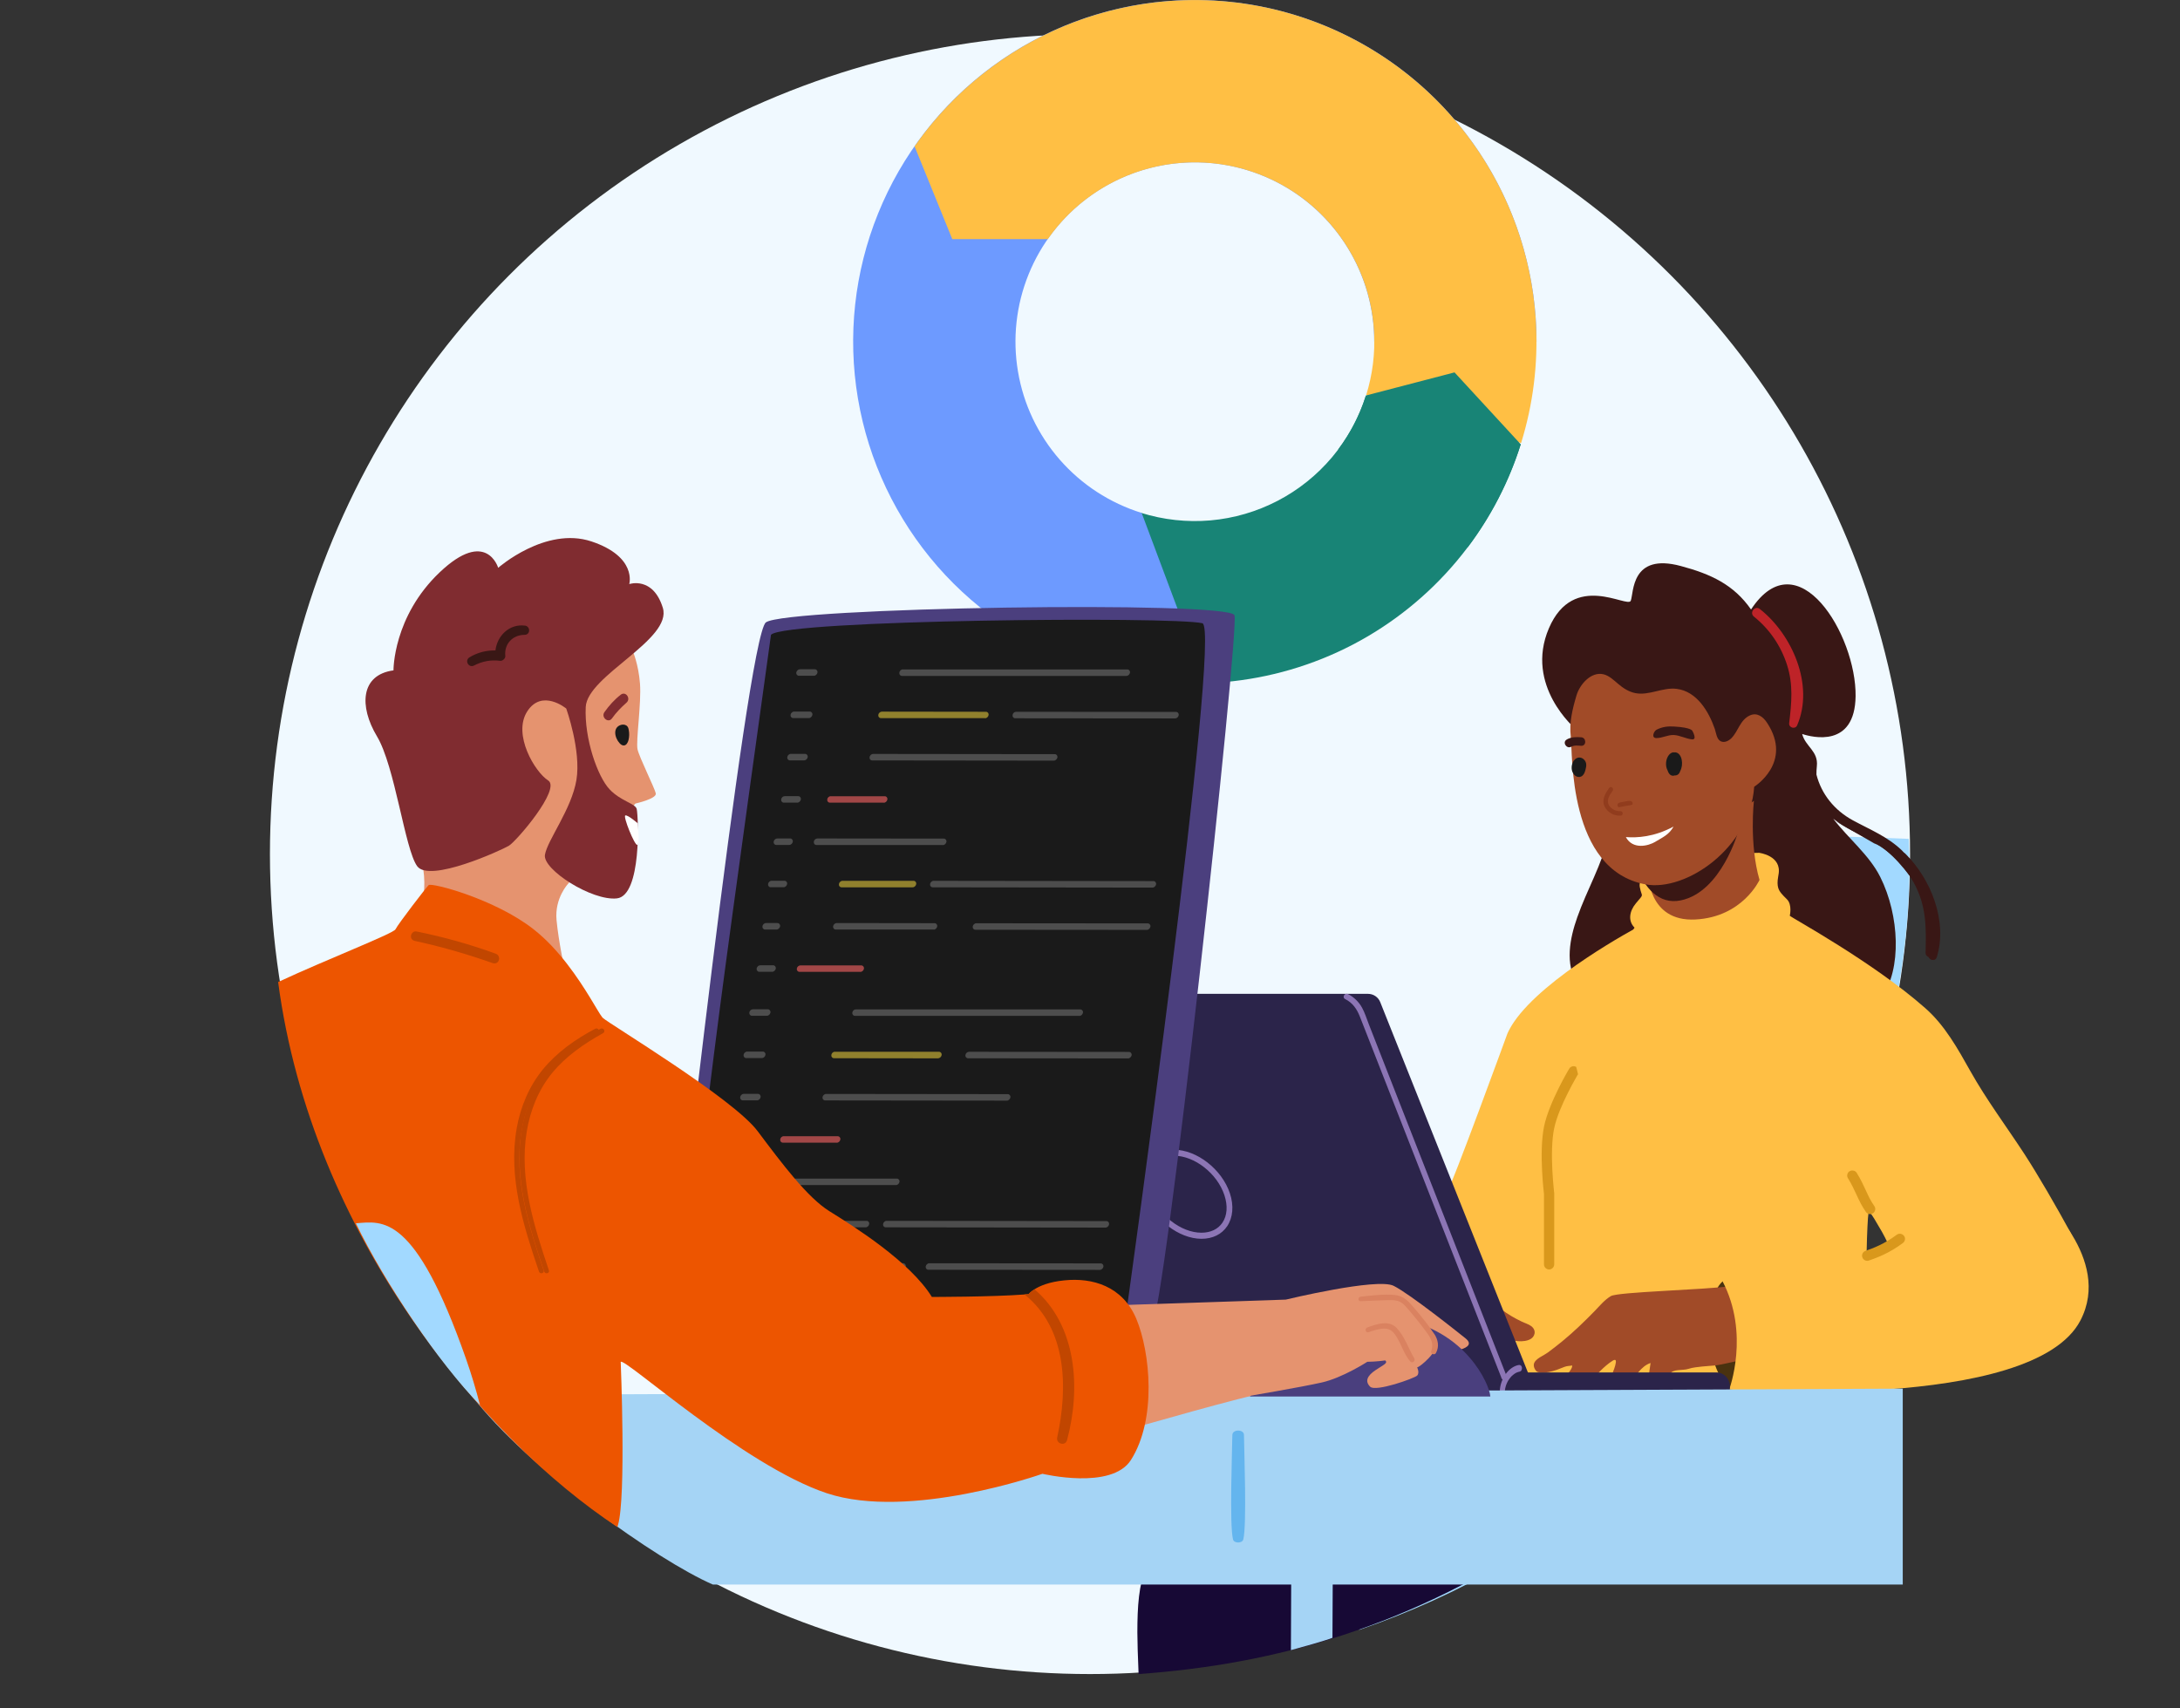 <?xml version="1.0" encoding="UTF-8"?>
<svg id="Layer_1" data-name="Layer 1" xmlns="http://www.w3.org/2000/svg" viewBox="0 0 319 250">
  <rect x="0" y="0" width="319" height="250" fill="#333333" stroke="none"/>
  <defs>
    <style>
      .cls-1, .cls-2 {
        fill: #c14600;
      }

      .cls-3 {
        fill: #f0f9ff;
      }

      .cls-4 {
        fill: #90802d;
      }

      .cls-5 {
        fill: #3a1714;
      }

      .cls-6 {
        fill: #6d9aff;
      }

      .cls-7 {
        fill: #d9981c;
      }

      .cls-7, .cls-2 {
        fill-rule: evenodd;
      }

      .cls-8 {
        fill: #e5936f;
      }

      .cls-9 {
        fill: #4d4d4d;
      }

      .cls-10 {
        fill: #fff;
      }

      .cls-11 {
        fill: #a14b28;
      }

      .cls-12 {
        fill: #da8260;
      }

      .cls-13 {
        fill: #170935;
      }

      .cls-14 {
        fill: #913c1d;
      }

      .cls-15 {
        fill: #4a3f7e;
      }

      .cls-16 {
        fill: #8c75b5;
      }

      .cls-17 {
        fill: #4a320f;
      }

      .cls-18 {
        fill: #ffbf44;
      }

      .cls-19 {
        fill: #a24747;
      }

      .cls-20 {
        fill: #64b5ee;
      }

      .cls-21 {
        fill: #802c30;
      }

      .cls-22 {
        fill: #1a1a1a;
      }

      .cls-23 {
        fill: #be2328;
      }

      .cls-24 {
        fill: #ed5500;
      }

      .cls-25 {
        fill: #a5d4f5;
      }

      .cls-26 {
        fill: #391715;
      }

      .cls-27 {
        fill: #188476;
      }

      .cls-28 {
        fill: #a2d9ff;
      }

      .cls-29 {
        fill: #2b244a;
      }

      .cls-30 {
        fill: #4b3f7e;
      }
    </style>
  </defs>
  <circle class="cls-3" cx="159.5" cy="125" r="120"/>
  <g>
    <path class="cls-27" d="M222.53,65.02c-1.97,6.26-5.16,12.08-9.38,17.11-4.22,5.03-9.39,9.18-15.21,12.22-5.82,3.03-12.19,4.89-18.73,5.47-6.54.58-13.13-.14-19.39-2.12l7.13-22.65c3.29,1.03,6.75,1.41,10.18,1.11,3.43-.3,6.78-1.28,9.83-2.87,3.06-1.59,5.77-3.77,7.99-6.41,2.21-2.64,3.89-5.69,4.92-8.98l22.65,7.13Z"/>
    <g>
      <path class="cls-6" d="M224.84,50c0-9.25-2.57-18.32-7.41-26.2-4.85-7.88-11.78-14.26-20.04-18.43-8.25-4.17-17.5-5.97-26.72-5.2-9.22.77-18.04,4.08-25.49,9.57-7.45,5.49-13.22,12.93-16.69,21.51-3.47,8.57-4.49,17.94-2.95,27.06,1.54,9.12,5.58,17.64,11.66,24.6,6.09,6.96,13.99,12.1,22.82,14.84l12.63-7.75-5.59-14.93c-4.64-1.44-8.79-4.14-11.98-7.79-3.2-3.66-5.32-8.13-6.12-12.91-.81-4.79-.27-9.71,1.55-14.21,1.82-4.5,4.86-8.41,8.76-11.29,3.91-2.88,8.54-4.62,13.38-5.02,4.84-.41,9.7.54,14.03,2.73,4.33,2.19,7.98,5.54,10.52,9.68,2.55,4.14,3.89,8.9,3.89,13.75h23.75Z"/>
      <path class="cls-18" d="M222.58,64.85c3.54-11.4,2.89-23.68-1.83-34.64s-13.21-19.87-23.93-25.11c-10.72-5.25-22.96-6.49-34.51-3.49-11.55,2.99-21.65,10.02-28.48,19.81l5.52,13.58h13.97c3.58-5.14,8.89-8.83,14.95-10.4,6.06-1.57,12.49-.92,18.12,1.83,5.63,2.75,10.08,7.43,12.57,13.18,2.48,5.75,2.82,12.2.96,18.19l22.68,7.05Z"/>
      <path class="cls-27" d="M222.53,65.02c-1.71,5.42-4.33,10.52-7.75,15.06l-18.97-14.29c1.79-2.39,3.17-5.06,4.07-7.91l12.96-3.38,9.69,10.52Z"/>
    </g>
  </g>
  <path class="cls-28" d="M251.79,122.07l-30.83,84.5-22.11,31.98c60.22-20.64,82.21-79.26,80.46-115.78-5.19-.22-10.79-.38-15.58-.49-6.8-.15-11.95-.21-11.95-.21Z"/>
  <path class="cls-26" d="M236.97,121.87c-.23-.07-.43-.04-.57.04-.38-.21-.89-.13-1.01.41-.97,4.2-3.17,7.89-4.59,11.93-1.09,3.09-1.83,6.8,0,9.77.35.57,1.05,1.9,1.73,2.1.6.18,1.69-.32,2.27-.48,1.74-.51,3.42-1.25,4.98-2.18,3.1-1.85,5.76-4.51,7.31-7.79,3.35-7.11-4.46-11.89-10.12-13.79Z"/>
  <path class="cls-26" d="M278.34,124.49c-2.12-2.05-4.68-3.06-7.22-4.44-2.68-1.46-4.59-3.82-5.32-6.69,0-.4.01-.81.06-1.22.24-2.23-1.67-2.86-2.15-4.72,1.49.49,7.72,2.07,7.82-5.53.11-8.97-8.45-23.11-15.3-12.69-2.54-3.65-5.9-5.19-10.27-6.36-7.33-1.98-6.88,3.93-7.33,5.08-.45,1.15-8.37-4.39-11.98,4.03-3.6,8.42,3.88,14.71,3.88,14.71,0,0,41.83,43.46,44.8,39.32,2.97-4.14,2.63-11.99-.19-17.63-1.62-3.24-4.7-5.66-6.88-8.53,1.64,1.32,3.59,2.13,5.53,3.19,2.67,1.46,4.88,3.62,6.32,6.3,1.79,3.32,1.76,6.48,1.66,10.14-.01.7,1.01.93,1.22.23,1.63-5.24-.88-11.52-4.65-15.18Z"/>
  <path class="cls-18" d="M240,135.49l-1.9,6.67-10.97,54.01-25.42,10.56s2.02-11.07,2.3-12.9c.18-1.22.32-2.75.25-4.45-.11-2.75-1.57-5.6-.17-8.29.59-1.14,1.63-1.98,2.63-2.78,1.71-1.36,3.41-2.71,5.11-4.07.51-.41,8.74-22.95,8.74-22.95.11-.25.23-.5.37-.75.18-.32.38-.66.61-.99,4.54-6.63,17.74-13.69,18.45-14.06Z"/>
  <path class="cls-18" d="M298.46,189.47c.23-.45.4-.93.48-1.44.12-.84-.08-1.69-.32-2.5-.59-2.1-1.41-4.12-2.42-6.04-.88-1.66,3.62,7.29,3.38,5.43-.26-2.06,3.47-2.26,3.51-4.33-2.21-4.06-4.92-8.73-6.89-11.75-2.6-3.98-5.53-7.9-7.86-12.05-1.85-3.29-3.74-6.73-6.64-9.27-7.68-6.77-19.39-13.11-19.8-13.5,0,0,.39-1.61-.42-2.41-.67-.66-1.09-1.08-1.27-1.66-.12-.41-.14-.91-.01-1.64.01-.1.04-.2.05-.31.53-2.79-2.84-3.19-2.84-3.19-7.23.06-12.44,2.11-12.44,2.11,0,0-5.44.48-5.02,2.89.29,1.63.72.84-.56,2.38-.97,1.16-1.19,2.59-.21,3.57l-.96,1.66c-1.99,3.44-4.37,6.97-5.14,10.84-1.09,5.45-4.23,10.18-6.48,15.19-.96,2.14-1.78,4.46-1.48,6.79.25,1.93,1.25,3.69,1.65,5.58.49,2.37.03,4.84-.84,7.1-.87,2.26-2.14,4.33-3.31,6.44-2.4,4.33-8.29,19.45-9.93,24.12,1.17-.78,7.01-.78,11.34-.78,4.1,0,12.4,1.47,16.13,3.41,6.86,3.56,6.87,7.7,10.9,9.68,4.04,1.98,10.84-2.1,10.84-2.1,0,0,12.45-7.21,11.59-14.43-.86-7.22-.4-32.33,0-31.94.54.53,1.04,1.53,1.44,2.18.64,1.04,1.19,2.12,1.66,3.24.94,2.24,1.54,4.62,1.78,7.04.01.18.04.38.14.53.1.16.27.26.43.36-1.96-8.45.4-5.11,2.81-1.82,1.66,2.26,3.73,4.51,5.07,6.97.69,1.27.56,3.51,1.99,4.26,2.89,1.49,8.51-8.37,9.63-10.6Z"/>
  <path class="cls-13" d="M174.14,223.51c6.85-2.85,42.96-1.57,42.96-1.57l10.27.57s.13.34.43,1.1c-21.28,14.64-41.51,19.99-61.19,21.39-.11-2.64-.18-4.77-.18-6.08,0-7.71.86-12.56,7.71-15.41Z"/>
  <path class="cls-11" d="M256.65,117.2s-.71,6.29.82,11.58c0,0-2.47,5.44-9.4,5.79-6.93.35-6.9-6.72-6.9-6.72l15.48-10.65Z"/>
  <path class="cls-5" d="M254.36,121.67s-2.46,8.87-8.4,10.1c-6.61,1.37-8.02-10.63-8.02-10.63l16.42.53Z"/>
  <path class="cls-11" d="M229.85,107.8c.3,2.4-.47,19.52,10.94,21.63,5.9,1.09,15.3-5.33,15.9-14.29,0,0,5.71-3.55,1.89-9.35-.57-.87-1.45-1.57-2.51-1.09-1.46.66-1.69,2.3-2.71,3.33-.38.39-1.04.73-1.58.45-.59-.31-.66-1.22-.85-1.79-.89-2.58-2.65-5.53-5.62-5.88-2.01-.24-4.01,1.02-6,.63-.94-.18-1.79-.72-2.52-1.35-.66-.55-1.3-1.19-2.12-1.4-1.85-.46-3.51,1.49-3.98,3.08-.57,1.9-1.09,4.01-.84,6.01Z"/>
  <path class="cls-14" d="M235.49,115.29c-.57.79-1.14,1.71-.71,2.7.21.44.55.81.98,1.05.42.25.91.36,1.4.33.08,0,.16-.05.21-.11.05-.06.08-.14.08-.23,0-.08-.04-.16-.09-.22s-.14-.09-.22-.1c-.34.02-.68-.05-.98-.2-.3-.16-.56-.39-.74-.68-.38-.75.13-1.5.56-2.09.24-.34-.24-.78-.49-.44Z"/>
  <path class="cls-22" d="M244.26,110.44c.23-.25.48-.38.77-.33.03,0,.07,0,.1,0h.04s.02,0,.03,0c.97.17,1.17,1.83.67,2.72-.07.22-.17.41-.33.52-.16.12-.35.15-.54.14-.01,0-.03.02-.05.03-.46.08-.76-.25-.92-.74-.4-.71-.29-1.76.24-2.36Z"/>
  <path class="cls-22" d="M230.28,111.35c.4-.6,1.12-.65,1.57-.12.04.04.07.1.11.15.11.18.17.4.15.64,0,.03,0,.05,0,.08v.03c-.07.42-.15.83-.36,1.17-.42.65-1.19.5-1.56-.14-.33-.54-.25-1.31.09-1.82Z"/>
  <path class="cls-14" d="M236.7,117.93c-.06-.33.12-.44.45-.51.33-.06.65-.12.98-.18.33-.06.71-.06.77.27.06.33-.21.3-.54.36-.33.06-.65.12-.98.18-.34.06-.62.2-.68-.13Z"/>
  <path class="cls-26" d="M242.43,106.78c.92-.45,1.68-.5,2.55-.45,2.56.14,2.67.64,2.67.64,0,0,.75,1.31-.05,1.24-.87-.08-1.79-.6-2.67-.64-.87-.04-1.68.45-2.55.45-.8,0-.39-1.03.05-1.24Z"/>
  <path class="cls-26" d="M229.27,108.22c.68-.37,1.34-.37,2.09-.32.79.04.82,1.28.02,1.25-.5-.03-1-.11-1.46.14-.7.37-1.35-.68-.65-1.06Z"/>
  <path class="cls-10" d="M242.26,123.17c1.12-.67,1.98-1.03,2.63-2.2-2.86,1.54-5.34,1.66-6.98,1.54,1.01,1.85,3.24,1.33,4.35.67Z"/>
  <path class="cls-17" d="M250.17,195.27c-.04-2.58.2-6.23,1.92-7.76,5.14,2.38,6.01,12.87,1.44,16.21-1.89-1.46-3.3-4.84-3.36-8.45Z"/>
  <path class="cls-11" d="M265.11,192.13c-.31-1.44-9.6-4.2-11.57-3.93-4.27.59-16.8.86-17.83,1.49-.92.55-1.6,1.4-2.34,2.16-1.52,1.56-3.07,3.06-4.75,4.44-.7.57-1.4,1.12-2.12,1.65-.58.43-1.49.76-1.9,1.35-.31.44-.13.98.19,1.35.12.15.34.19.54.21.84.09,1.68-.09,2.47-.37.38-.13.75-.3,1.14-.44.4-.15.71-.12,1.12-.2.01.39-.27.72-.5,1.03-.44.58-.76,1.25-.93,1.96-.33,1.34.92,1.17,1.79.8.65-.28,1.5-.76,2.02-1.25,1.14-1.07,2.21-2.41,3.56-3.25.1-.06.2-.11.31-.11.54.01-.58,2.52-.65,2.7-.23.62-.38,1.32-.19,1.96.03.11.07.21.15.3.23.25.65.18.97.05.88-.34,1.16-.83,1.76-1.49.95-1.03,1.78-2.62,3.18-3.06-.12.81-.24,1.63-.36,2.45-.1.67-.11,1.63.81,1.63.33,0,.65-.16.89-.37.67-.56,1-1.39,1.47-2.1.53-.8,1.83-.46,2.75-.76.64-.21,1.35-.26,2.02-.34.6-.07,1.22-.08,1.83-.15,1.16-.12,3.14-.7,4.3-.82.31-.16,10.34-4.7,9.86-6.91Z"/>
  <path class="cls-18" d="M252.03,187.46c20.7-1.32,46.51-12.32,46.51-12.32,0,0,10.58,9.05,5.9,18.09-6.96,13.47-51.41,10.13-51.41,10.13,0,0,3.08-8.16-1-15.9Z"/>
  <path class="cls-7" d="M278.6,180.86c-.25-.33-.72-.4-1.05-.15-1.88,1.4-3.46,1.96-4.53,2.34-.01,0-.03,0-.04.01-.39.14-.6.57-.46.96.14.39.57.6.96.46.02,0,.03-.01.05-.02,1.1-.39,2.87-1.01,4.93-2.55.33-.25.4-.72.15-1.05Z"/>
  <path class="cls-7" d="M270.66,171.4c-.35.22-.47.68-.25,1.03.57.93.91,1.68,1.25,2.41.02.04.04.08.06.13.36.77.72,1.54,1.32,2.4.24.34.71.42,1.05.18.34-.24.42-.71.18-1.04-.52-.74-.83-1.4-1.18-2.16-.02-.04-.04-.09-.06-.13-.34-.73-.71-1.56-1.33-2.56-.21-.35-.68-.46-1.03-.25Z"/>
  <path class="cls-7" d="M230.65,156.15c-.35-.21-.82-.1-1.03.26l.64.39-.64-.39h0s0,.02,0,.02l-.03.04s-.05.09-.1.16c-.08.14-.2.34-.34.6-.29.51-.67,1.22-1.08,2.05-.81,1.63-1.74,3.75-2.12,5.54-.4,1.93-.4,4.45-.3,6.44.05,1.01.12,1.89.18,2.53.03.32.06.58.08.75,0,.09.02.16.02.21v.03s0,10.26,0,10.26c0,.41.34.75.75.75s.75-.34.75-.75v-10.35s0-.05,0-.05h0s0-.01,0-.01v-.05s-.02-.11-.03-.19c-.02-.17-.05-.42-.07-.73-.06-.62-.13-1.49-.18-2.46-.1-1.97-.09-4.33.27-6.06.33-1.6,1.19-3.57,2-5.18.4-.8.77-1.49,1.05-1.98.14-.25.25-.44.33-.58.04-.07.07-.12.09-.15l.02-.04h0s0-.01,0-.01"/>
  <path class="cls-11" d="M207.31,184.49c.23-.36.6-.64,1-.79.55-.21,1.15-.24,1.74-.22,2.12.04,4.46.65,5.6,2.43.37.58.59,1.24.87,1.86.95,2.11,2.68,3.68,4.64,4.84.49.29,1,.56,1.52.81.45.22,1.01.37,1.41.68.78.61.55,1.6-.29,1.96-.21.1-.44.15-.67.19-.68.11-1.38.03-2.04-.16-.45-.12-1.47-.8-1.87-.65.06.49.57,1.1.83,1.54.69,1.17,1.2,2.37,1.72,3.62.43,1.06.99,2.56.43,3.68-.74,1.49-1.9-.22-2.31-1.14-.68-1.52-1.74-3.23-3.22-4.09-.45.62.36,2.29.56,3.01.41,1.49.83,2.99.92,4.53.09,1.47-.91,2.36-2.29,1.67-.79-.4-.83-.86-1.8-.48-.94.37-2.03,2.34-3.16,1.6-.92-.6-.75-3.03-.86-3.97-.19-1.73-.39-3.46-.59-5.18,0-4.66-1.28-9.54-2.25-14.06-.09-.42-.18-.85-.08-1.27.05-.15.12-.29.2-.43Z"/>
  <path class="cls-23" d="M257.51,89.13c-.71-.56-1.57.54-.86,1.11,2.28,1.83,3.94,4.26,4.84,7.05.94,2.89.67,5.6.32,8.54-.08.68.89.96,1.17.32,2.53-5.88-.73-13.3-5.46-17.02Z"/>
  <path class="cls-29" d="M133.36,145.45h66.83c.78,0,1.49.48,1.78,1.21l22.91,57.46h-70.97l-22.33-56c-.51-1.28.42-2.67,1.78-2.67Z"/>
  <path class="cls-29" d="M206.4,200.86h44.78c1.07,0,1.95.9,1.95,2.01v1.25h-46.72v-3.26Z"/>
  <path class="cls-16" d="M219.71,201.66c-2.82-7.19-5.63-14.37-8.45-21.56-2.97-7.58-5.94-15.16-8.91-22.74-.76-1.93-1.51-3.87-2.27-5.8-.36-.93-.73-1.85-1.09-2.78-.44-1.12-1.07-2.03-2.16-2.57-.48-.23-.06-.96.41-.73.85.42,1.59,1.13,2.06,1.98.42.75.68,1.63,1,2.44.68,1.75,1.37,3.49,2.05,5.24,1.45,3.71,2.91,7.42,4.36,11.13,3.04,7.76,6.08,15.53,9.12,23.29,1.55,3.96,3.1,7.92,4.65,11.88.2.5-.6.72-.79.22Z"/>
  <path class="cls-16" d="M222.42,200.73c-.15.03-.3.07-.45.13-.16.07-.21.1-.37.21-.3.21-.48.39-.71.7-.05.07-.1.15-.15.22-.01.02-.02.04-.04.06.02-.03.02-.03,0,0-.02.04-.05.08-.07.12-.09.16-.16.33-.23.51-.04.12-.09.27-.13.46-.02.09-.03.18-.05.27,0,.02,0,.05,0,.07,0-.05,0-.05,0-.02,0,.05,0,.11,0,.16-.01.26-.17.49-.38.49-.2,0-.4-.22-.38-.49.07-1.87,1.33-3.59,2.77-3.85.21-.04.41.06.47.34.05.23-.06.57-.27.6Z"/>
  <path class="cls-16" d="M171.79,169.14c3.01,0,6.33,2.6,7.38,5.78.51,1.55.41,2.98-.29,4.02-.64.95-1.73,1.47-3.07,1.47-3.01,0-6.33-2.6-7.38-5.79-.51-1.55-.41-2.98.29-4.02.64-.95,1.73-1.47,3.07-1.47ZM175.82,181.3c1.62,0,2.95-.65,3.75-1.84.85-1.26,1-3.02.4-4.82-1.17-3.51-4.83-6.37-8.17-6.37-1.62,0-2.95.65-3.75,1.84-.85,1.26-1,3.02-.4,4.82,1.16,3.51,4.83,6.37,8.17,6.37Z"/>
  <path class="cls-30" d="M98.43,190.74s10.78-97.42,13.64-99.65c2.86-2.21,67.81-3.21,68.57-1.05.76,2.16-10.33,103.58-12.13,103.97-1.81.39-70.38.71-70.4-.37-.02-1.08.32-2.9.32-2.9Z"/>
  <path class="cls-22" d="M112.82,92.9s-5.75,41.35-7.45,54.42c-2.35,18.07-5.51,43.86-4.45,44.09,2.97.65,63.92.49,63.92.49,0,0,14-100.01,11.1-100.69-4.36-1.02-60.98-.52-63.12,1.69Z"/>
  <path class="cls-9" d="M164.83,98.92c.25,0,.48-.22.52-.47.04-.26-.13-.48-.39-.48h-32.84c-.25-.02-.49.21-.52.47-.04.26.13.48.39.48h32.85Z"/>
  <path class="cls-9" d="M119.1,98.9c.25,0,.48-.22.52-.47.04-.26-.13-.48-.39-.48h-2.18c-.25,0-.49.21-.53.47-.04.26.13.48.39.48h2.19Z"/>
  <path class="cls-9" d="M171.96,105.14c.25,0,.48-.22.52-.47.04-.26-.13-.48-.39-.48l-23.4-.02c-.25,0-.49.21-.52.47-.04.26.13.48.39.48l23.4.02h0Z"/>
  <path class="cls-4" d="M144.14,105.12c.25,0,.48-.22.52-.47.04-.26-.13-.48-.39-.48l-15.22-.02c-.25,0-.49.21-.53.47-.04.26.13.48.39.48h15.23s0,.01,0,.01Z"/>
  <path class="cls-9" d="M118.36,105.09c.25,0,.48-.22.52-.47.04-.26-.13-.48-.39-.48h-2.29c-.25,0-.48.22-.52.47-.04.26.13.48.39.48h2.29Z"/>
  <path class="cls-9" d="M154.21,111.32c.25,0,.48-.22.52-.47.04-.26-.13-.48-.39-.48l-26.58-.03h0c-.25,0-.48.22-.52.47-.04.26.13.48.39.48l26.59.03s0,0,0,0Z"/>
  <path class="cls-9" d="M117.67,111.28c.25,0,.48-.22.52-.47.04-.26-.13-.48-.39-.48h-2.08c-.25,0-.48.22-.52.47-.04.26.13.48.39.48h2.08Z"/>
  <path class="cls-19" d="M129.33,117.48c.25,0,.48-.22.52-.47.04-.26-.13-.48-.38-.48h-7.9c-.25-.02-.49.2-.52.46-.04.26.13.48.39.48h7.9Z"/>
  <path class="cls-9" d="M116.67,117.47c.25,0,.48-.22.52-.47.04-.26-.13-.48-.38-.48h-1.98c-.25,0-.49.21-.52.47-.04.26.13.48.39.48h1.99s0,0,0,0Z"/>
  <path class="cls-9" d="M137.97,123.68c.25,0,.48-.22.52-.47.04-.26-.13-.48-.38-.48l-18.5-.02c-.25,0-.49.21-.52.48-.04.26.13.48.39.48h18.5s0,0,0,0Z"/>
  <path class="cls-9" d="M115.49,123.66c.25,0,.48-.22.52-.47.04-.26-.13-.48-.39-.48h-1.88c-.26,0-.49.21-.53.47-.04.26.13.48.39.48h1.88Z"/>
  <path class="cls-9" d="M168.65,129.9c.25,0,.48-.22.52-.47.04-.26-.13-.48-.39-.48l-32.16-.04c-.25,0-.48.22-.52.47-.04.26.13.48.39.48l32.16.04s0,0,0,0Z"/>
  <path class="cls-4" d="M133.55,129.86c.25,0,.48-.22.52-.47.04-.26-.13-.48-.38-.48h-10.41s0,0,0,0c-.25,0-.48.22-.52.47-.04.26.13.48.39.48h8.43s1.98,0,1.98,0Z"/>
  <path class="cls-9" d="M114.66,129.85c.25,0,.48-.22.52-.47.04-.26-.13-.48-.39-.48h-1.88c-.25,0-.48.22-.52.47-.04.26.13.48.39.48h1.88Z"/>
  <path class="cls-9" d="M167.82,136.09c.25,0,.48-.22.52-.47.04-.26-.13-.48-.39-.48l-25.09-.02h0c-.25,0-.48.22-.52.47-.04.26.13.48.39.48l25.09.02h0Z"/>
  <path class="cls-9" d="M136.62,136.06c.25,0,.48-.22.52-.47.04-.26-.13-.48-.39-.48l-14.31-.02c-.25,0-.49.21-.53.47-.04.26.13.48.39.48h14.31Z"/>
  <path class="cls-9" d="M113.63,136.04c.25,0,.48-.22.52-.47.04-.26-.13-.48-.39-.48h-1.67c-.26,0-.49.22-.52.47-.04.26.13.48.39.48h1.68Z"/>
  <path class="cls-19" d="M125.9,142.24c.25,0,.48-.22.52-.47.04-.26-.13-.48-.39-.48h-8.9c-.25-.01-.49.2-.53.46-.04.26.13.48.39.48h8.91Z"/>
  <path class="cls-9" d="M113,142.22c.25,0,.48-.22.52-.47.04-.26-.13-.48-.39-.48h-1.88c-.25,0-.49.21-.53.47-.04.26.13.48.39.48h1.88s0,0,0,0Z"/>
  <path class="cls-9" d="M157.95,148.68c.25,0,.48-.22.52-.47.04-.26-.13-.48-.39-.48h-32.84c-.25-.02-.49.2-.52.46-.04.26.13.48.39.48h11.17s21.68,0,21.68,0Z"/>
  <path class="cls-9" d="M112.22,148.66c.25,0,.48-.22.52-.47.04-.26-.13-.48-.39-.48h-2.18c-.25,0-.49.21-.52.47-.04.26.13.48.39.48h2.19s0,0,0,0Z"/>
  <path class="cls-9" d="M165.07,154.9c.25,0,.48-.22.52-.47.04-.26-.13-.48-.39-.48l-23.4-.02c-.25,0-.49.21-.53.47-.04.26.13.48.39.48l23.41.02Z"/>
  <path class="cls-4" d="M137.27,154.88c.25,0,.48-.22.52-.47.04-.26-.13-.48-.39-.48h-15.22c-.25-.02-.49.19-.53.46-.04.26.13.48.39.48l15.22.02h0Z"/>
  <path class="cls-9" d="M111.49,154.85c.25,0,.48-.22.52-.47.04-.26-.13-.48-.39-.48h-2.29c-.25,0-.48.22-.52.47-.04.26.13.48.39.48h2.29Z"/>
  <path class="cls-9" d="M147.33,161.08c.25,0,.48-.22.52-.47.04-.26-.13-.48-.39-.48l-26.58-.03h0c-.25,0-.48.22-.52.47-.04.26.13.48.39.48l26.58.03h0Z"/>
  <path class="cls-9" d="M110.78,161.04c.25,0,.48-.22.52-.47.04-.26-.13-.48-.39-.48h-2.08c-.25,0-.48.22-.52.47-.04.26.13.48.39.48h2.08Z"/>
  <path class="cls-19" d="M122.45,167.24c.25,0,.48-.22.52-.47.04-.26-.13-.48-.39-.48h-7.89c-.25-.02-.49.2-.52.46-.04.26.13.48.39.48h7.89s0,0,0,0Z"/>
  <path class="cls-9" d="M109.79,167.23c.25,0,.48-.22.52-.47.04-.26-.13-.48-.38-.48h-1.98c-.25,0-.49.21-.52.47-.04.26.13.48.39.48h1.99s0,0,0,0Z"/>
  <path class="cls-9" d="M131.1,173.44c.25,0,.48-.22.52-.47.04-.26-.13-.48-.39-.48h-18.5c-.25-.02-.49.19-.53.46-.04.26.13.48.39.48h18.5s0,.01,0,.01Z"/>
  <path class="cls-9" d="M161.77,179.66c.25,0,.48-.22.52-.47.04-.26-.13-.48-.39-.48l-32.16-.04c-.25,0-.48.22-.52.47-.04.26.13.48.39.48l32.16.04s0,0,0,0Z"/>
  <path class="cls-9" d="M126.67,179.62c.25,0,.48-.22.52-.47.04-.26-.13-.48-.39-.48h-10.41s0,0,0,0c-.25,0-.48.22-.52.47-.04.26.13.48.39.48h8.43s1.98,0,1.98,0Z"/>
  <path class="cls-9" d="M160.94,185.85c.25,0,.48-.22.52-.47.04-.26-.13-.48-.39-.48l-25.09-.02h0c-.25,0-.48.22-.52.47-.04.26.13.48.39.48l25.09.02h0Z"/>
  <path class="cls-25" d="M195.11,212.12l-6.08-.04c0,.22-.07,12.24-.13,29.42,1.55-.42,4.95-1.36,6.08-1.8.04-9.6.08-18.91.13-27.58Z"/>
  <path class="cls-25" d="M278.43,231.89v-28.66l-209.5.92c8.43,10.93,27.33,24.26,35.38,27.75h174.13Z"/>
  <path class="cls-20" d="M182.03,210.01c0-.86-1.69-.86-1.7,0-.02,2.14-.44,13.2.1,15.3.15.58,1.34.58,1.5,0,.54-2.1.12-13.16.1-15.3Z"/>
  <path class="cls-9" d="M110.88,173.41c.25,0,.48-.22.52-.47.04-.26-.13-.48-.39-.48h-1.88c-.26,0-.49.21-.53.47-.04.26.13.48.39.48h1.88Z"/>
  <path class="cls-9" d="M110.05,179.6c.25,0,.48-.22.52-.47.04-.26-.13-.48-.39-.48h-1.88c-.25,0-.48.22-.52.48-.04.26.13.48.39.48h1.88s0,0,0,0Z"/>
  <path class="cls-9" d="M132.02,185.82c.25,0,.48-.22.52-.47.04-.26-.13-.48-.39-.48h-14.31c-.25-.02-.49.19-.53.46-.04.26.13.48.39.48l14.31.02s0,0,0,0Z"/>
  <path class="cls-9" d="M109.02,185.79c.25,0,.48-.22.52-.47.04-.26-.13-.48-.39-.48h-1.68c-.26,0-.49.22-.52.48-.04.26.13.48.39.48h1.68Z"/>
  <path class="cls-8" d="M163.88,191.01l24.27-.81s13.35-3.23,15.78-2.02c2.43,1.21,9.81,7.12,10.52,7.69,2.02,1.62-2.83,2.02-2.83,2.02l-16.18,5.66s-8.9.4-10.52.4-19.83,5.26-19.83,5.26l-1.21-18.2Z"/>
  <path class="cls-15" d="M218.08,204.38c-.11-1.81-3.63-9.73-13.33-11.35-10.02-1.67-20.13,9.16-21.85,11.35h35.18Z"/>
  <path class="cls-8" d="M198.47,190s5.66,0,6.47.4c.81.4,4.85,4.85,5.26,6.07.4,1.21-2.43,3.64-2.83,3.64,0,0,.4.81,0,1.21-.4.4-6.07,2.43-6.88,1.62-.81-.81-.4-1.62.81-2.43,1.21-.81,1.82-1.01,1.41-1.41,0,0-1.41.2-2.63.2,0,0-3.63,2.35-6.67,3.03-3.05.69-10.92,2.02-10.92,2.02l5.26-8.5,10.72-5.86Z"/>
  <path class="cls-12" d="M206.96,198.82c-.85-1.44-1.41-3.23-2.58-4.46-1.14-1.22-2.94-.58-4.31-.08-.42.15-.25.84.19.69.72-.25,1.53-.52,2.29-.53,1.06-.02,1.54.71,2.01,1.56.61,1.09.99,2.32,1.81,3.26.29.33.79-.09.59-.44Z"/>
  <path class="cls-12" d="M209.86,195.21c-.84-1.3-1.86-2.53-2.86-3.71-.85-1-1.55-1.85-2.92-1.98-1.63-.15-3.35.08-4.97.25-.42.05-.44.68,0,.66,1.19-.04,2.37-.11,3.56-.14.59-.02,1.24-.06,1.81.09.7.18,1.14.72,1.6,1.25.79.92,1.56,1.86,2.28,2.83.77,1.03,1.56,1.92,1.07,3.27-.15.4.49.66.69.29.52-.96.32-1.94-.25-2.82Z"/>
  <path class="cls-8" d="M92.6,95.31s.83,1.89,1.05,4.74c.22,2.85-.62,8.42-.36,9.61.26,1.19,2.5,5.66,2.67,6.45.18.79-2.98,1.49-2.98,1.49l-9.83,11.72s-2.02,2.11-1.71,5.35c.31,3.24,1.19,7.2,1.19,7.2l-22.11-6.28s2.46-3.86,1.23-9.39c-1.23-5.53-2.71-19.7-2.71-19.7l22.11-12.37,11.45,1.18Z"/>
  <path class="cls-21" d="M82.85,103.69s-3.55-2.94-5.71.44c-2.15,3.38,1.14,8.86,3.07,10.09,1.93,1.23-4.65,8.91-5.75,9.56-1.1.65-11.63,5.48-13.42,2.98-1.8-2.5-3.24-14.61-5.88-19-2.63-4.39-2.41-9,2.42-9.65,0,0-.08-7.85,6.76-14.35,6.84-6.49,8.56-.66,8.56-.66,0,0,6.93-6.1,13.65-3.86,6.71,2.24,5.53,6.24,5.53,6.24,0,0,3.47-1.18,4.91,3.47,1.44,4.65-11.06,9.92-11.28,14.52-.22,4.61,1.72,10.19,3.51,12.07,1.62,1.71,3.77,2.06,3.95,2.86.26,1.18.74,12.68-2.9,13.08-3.64.4-10.88-4.22-10.53-6.37.35-2.15,3.9-6.67,4.61-10.97.71-4.3-1.49-10.44-1.49-10.44Z"/>
  <path class="cls-10" d="M93.33,120.5s.31,3.06-.08,3.15c-.39.09-2.13-4.22-1.74-4.31.39-.09,1.82,1.16,1.82,1.16Z"/>
  <path class="cls-22" d="M90.67,108.77c.16.18.37.34.61.33.38-.01.6-.43.69-.79.12-.48.13-.99.04-1.47-.03-.18-.08-.37-.19-.51-.2-.26-.56-.33-.88-.26-1.34.34-1,1.91-.28,2.69Z"/>
  <path class="cls-21" d="M90.84,101.67c-.93.71-1.72,1.6-2.4,2.56-.52.75.57,1.67,1.11.91.61-.86,1.33-1.6,2.12-2.3.69-.6-.09-1.74-.84-1.17Z"/>
  <path class="cls-26" d="M76.81,91.56c-2.29-.29-4.07,1.51-4.31,3.63-1.34-.02-2.6.29-3.8,1.01-.76.46-.12,1.61.66,1.2,1.23-.63,2.45-.86,3.82-.69.36.05.8-.34.76-.72-.18-1.74,1.07-3.07,2.81-3.08.89,0,.9-1.25.05-1.36Z"/>
  <path class="cls-24" d="M152.54,215.69s10.12,2.43,12.95-2.02c3.8-5.97,2.82-15.78.8-20.63-2.02-4.85-6.47-6.07-10.52-5.66-2.26.22-3.63.82-4.41,1.32-.62.39-.85.7-.85.7-.2.01-.41.04-.62.05-4.67.36-13.53.36-13.53.36-3.19-5.18-11.49-10.36-14.83-12.45l-.15-.09c-3.23-2.02-6.88-6.88-10.52-11.73h0c-3.64-4.85-21.85-15.77-22.66-16.58-.03-.03-.07-.08-.11-.13-.32-.41-.9-1.44-1.72-2.78-1.75-2.86-4.58-7.14-8.28-10.04-5.66-4.45-14.97-6.88-15.37-6.47-.4.41-4.45,5.66-4.85,6.47-.31.62-9.97,4.36-17.17,7.71,4.92,37.17,30.01,66.79,49.64,79.77.03-.1.06-.2.09-.3,1.21-4.04.4-23.87.4-23.87.41-.81,18,15.17,30.14,19.21,12.14,4.04,31.55-2.83,31.55-2.83Z"/>
  <path class="cls-1" d="M87.1,150.56c-2.86,1.51-5.56,3.4-7.63,5.91-2.04,2.49-3.3,5.49-3.86,8.64-1.27,7.18.97,14.27,3.26,20.99.15.43.83.25.68-.18-2.18-6.49-4.37-13.34-3.25-20.26.51-3.14,1.7-6.15,3.73-8.63,2.02-2.46,4.68-4.29,7.45-5.83.43-.23.05-.86-.37-.64Z"/>
  <path class="cls-1" d="M87.87,150.56c-2.86,1.51-5.56,3.4-7.63,5.91-2.04,2.49-3.3,5.49-3.86,8.64-1.27,7.18.97,14.27,3.26,20.99.15.43.83.25.68-.18-2.18-6.49-4.37-13.34-3.25-20.26.51-3.14,1.7-6.15,3.73-8.63,2.02-2.46,4.68-4.29,7.45-5.83.43-.23.05-.86-.37-.64Z"/>
  <path class="cls-1" d="M72.42,139.91c-3.74-1.37-7.59-2.43-11.5-3.23-.45-.09-.63.59-.19.68,3.9.83,7.72,1.94,11.49,3.27.45.16.64-.55.19-.72Z"/>
  <path class="cls-2" d="M60.16,136.85c.08-.31.39-.62.84-.52h0l-.07.35.07-.35h0c3.92.8,7.79,1.87,11.55,3.25h0l-.12.33.12-.33c.44.16.54.6.46.9-.04.16-.14.32-.3.42-.17.11-.38.13-.59.06h0l.12-.33-.12.33s0,0,0,0c-3.75-1.32-7.56-2.43-11.44-3.26h0l.07-.35-.07.35h0c-.21-.04-.37-.17-.47-.34-.09-.17-.09-.35-.05-.51ZM61.5,137.16c3.67.78,7.28,1.79,10.8,3.08h0s.01,0,.01,0c0,0,0,0,0,0h0s0,0,0,0c0,0,0,.02,0,.03-3.55-1.25-7.15-2.31-10.82-3.13Z"/>
  <path class="cls-1" d="M156.14,210.77c-.25.93-1.64.54-1.44-.39,1.6-7.33,1.43-15.96-4.79-20.94.22-.01.42-.04.62-.05,0,0,.23-.32.85-.7,6.2,5.3,6.8,14.48,4.76,22.08Z"/>
  <path class="cls-28" d="M52.07,179.03c3.88-.29,8.61-1.59,16.13,19.86.75,2.13,1.43,4.4,2.04,6.75-6.04-6.17-13.98-17.94-18.17-26.62Z"/>
  <path class="cls-26" d="M274.2,123.4l-5.53-3.19,10.09,4.69c3.77,3.66,6.28,9.94,4.65,15.18-.21.7-1.24.46-1.22-.23.1-3.66.12-6.81-1.66-10.14-1.15-1.76-4.01-5.49-6.32-6.3Z"/>
</svg>